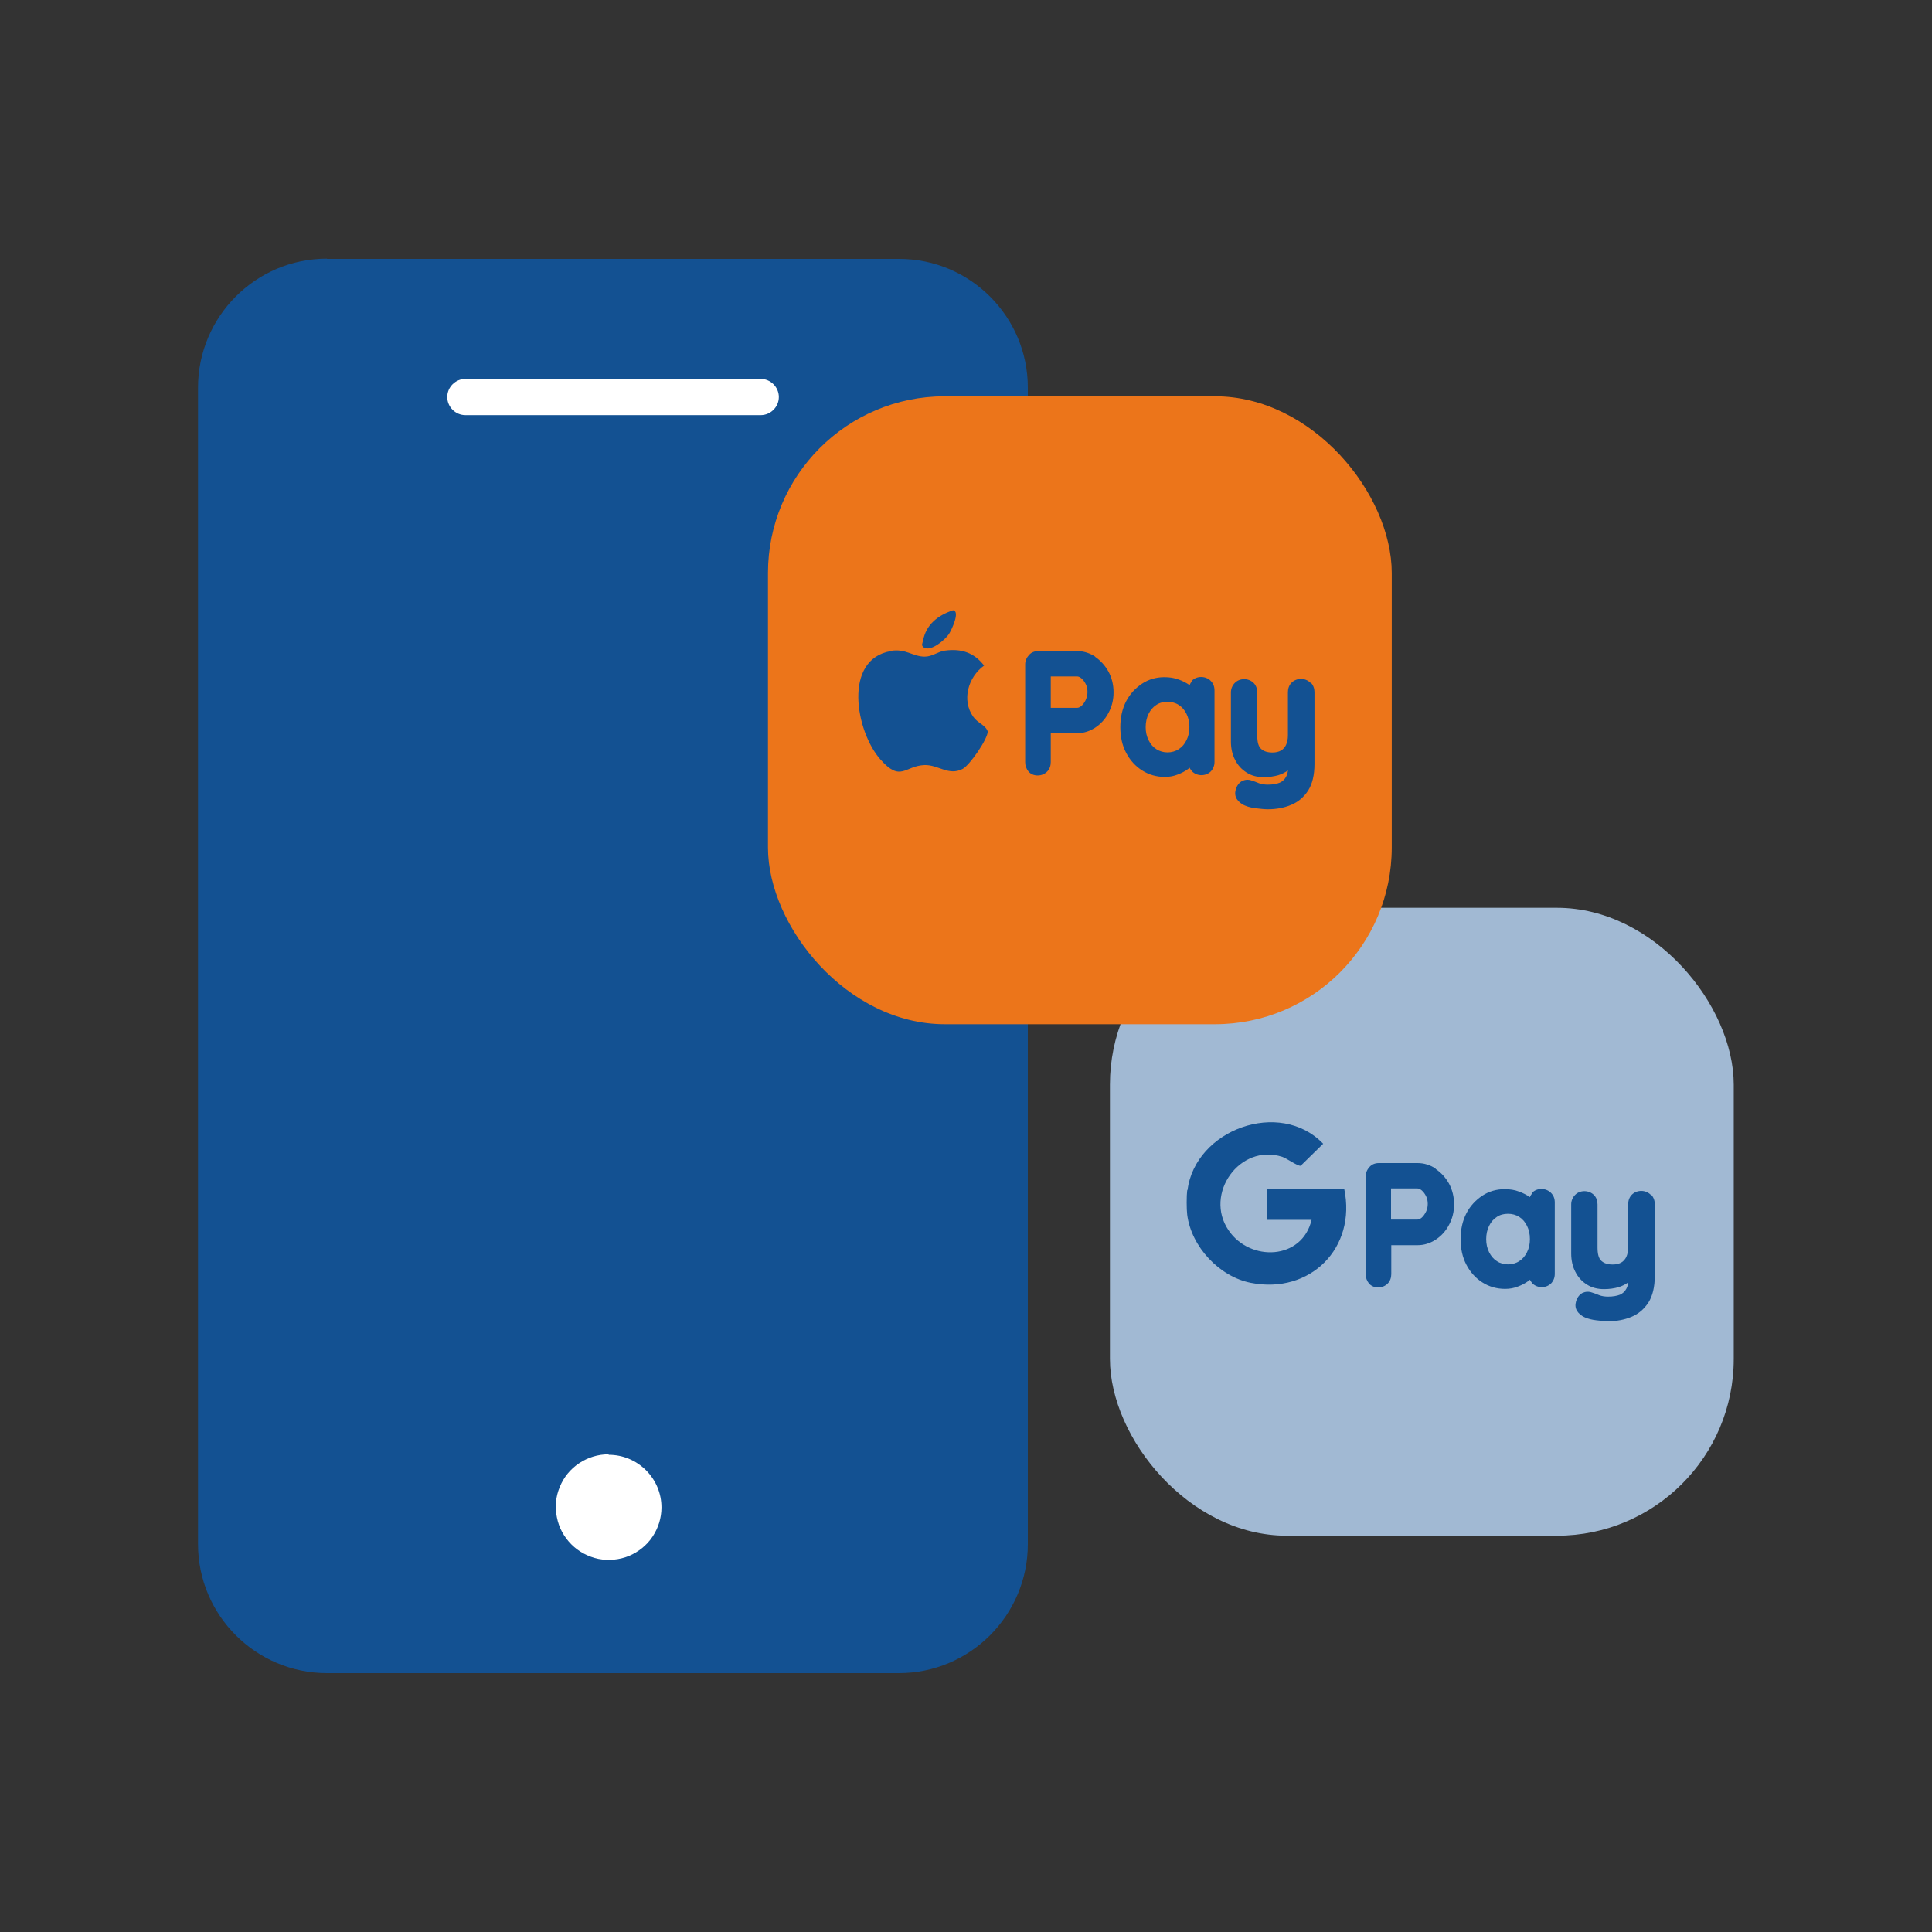 <?xml version="1.0" encoding="UTF-8"?>
<svg id="Ebene_1" data-name="Ebene 1" xmlns="http://www.w3.org/2000/svg" viewBox="0 0 80 80">
  <rect x="0" y="0" width="80" height="80" fill="#333333" stroke="none"/>
  <defs>
    <style>
      .cls-1 {
        fill: #a1b9d3;
      }

      .cls-2 {
        fill: #ec751a;
      }

      .cls-3 {
        fill: #fff;
      }

      .cls-4 {
        fill: #135192;
      }
    </style>
  </defs>
  <path class="cls-4" d="M13.54,10.72h23.69c2.94,0,5.33,2.39,5.33,5.33v47.89c0,2.94-2.39,5.34-5.34,5.34H13.54c-2.94,0-5.34-2.39-5.34-5.34V16.05c0-2.94,2.39-5.34,5.34-5.34Z"/>
  <path class="cls-3" d="M25.19,60.22c-.43,0-.85.13-1.21.37-.36.24-.64.58-.8.98-.17.4-.21.84-.12,1.26.08.42.29.81.6,1.12.3.3.69.51,1.12.6.42.08.86.04,1.26-.12.4-.17.74-.44.98-.8.24-.36.37-.78.37-1.21,0-.58-.23-1.13-.64-1.54s-.96-.64-1.54-.64Z"/>
  <path class="cls-3" d="M31.5,15.69h-12.23c-.41,0-.75.34-.75.75s.34.75.75.75h12.23c.41,0,.75-.34.75-.75s-.34-.75-.75-.75Z"/>
  <rect class="cls-1" x="45.96" y="37.59" width="25.83" height="26" rx="7.32" ry="7.32"/>
  <rect class="cls-2" x="31.8" y="16.41" width="25.83" height="26" rx="7.32" ry="7.32"/>
  <path class="cls-4" d="M49.17,49.29c.32-2.52,3.83-3.8,5.62-1.93l-.93.91c-.12.03-.58-.31-.77-.37-1.76-.56-3.24,1.54-2.22,3.04.89,1.32,3.05,1.24,3.44-.43h-1.83v-1.29h3.18c.52,2.46-1.41,4.38-3.86,3.9-1.3-.25-2.47-1.49-2.64-2.82-.03-.23-.03-.79,0-1.02Z"/>
  <path class="cls-4" d="M59.45,48.39c-.23-.15-.48-.23-.75-.23h-1.6c-.16,0-.29.05-.39.16-.1.11-.16.24-.16.39v4.05c0,.15.05.28.14.39.1.11.23.16.38.16s.29-.06.39-.16c.1-.1.15-.24.15-.39v-1.2h1.09c.27,0,.52-.08.75-.23.23-.15.42-.36.55-.61.14-.26.21-.54.21-.85s-.07-.6-.21-.86c-.14-.25-.33-.46-.56-.61ZM57.6,49.21h1.09c.06,0,.12.03.18.08.07.06.13.14.18.24.05.1.07.21.07.32s-.02.22-.07.32c-.05.1-.11.19-.18.25-.06.05-.12.08-.18.08h-1.09v-1.3Z"/>
  <path class="cls-4" d="M63.46,49.4c-.05.05-.09.11-.11.17-.13-.09-.28-.17-.45-.23-.18-.07-.38-.1-.6-.1-.33,0-.65.09-.92.27-.27.18-.5.42-.66.73-.16.31-.24.67-.24,1.07s.08.76.24,1.06c.16.31.39.56.66.73.28.18.6.27.94.27.19,0,.37-.03.54-.1.16-.06.31-.14.43-.23.02-.02.04-.03.06-.05.03.05.06.1.1.15.21.21.57.21.78,0,.1-.11.15-.24.15-.39v-2.96c0-.16-.05-.29-.16-.4-.21-.21-.58-.21-.78,0ZM63.23,50.76c.08.16.12.34.12.55s-.04.38-.12.54c-.08.16-.18.28-.32.37-.27.18-.67.18-.93,0-.14-.09-.24-.21-.32-.37-.08-.16-.12-.34-.12-.54s.04-.39.12-.55c.08-.16.18-.28.32-.37.13-.09.29-.13.46-.13s.33.04.47.13c.14.09.24.21.32.37Z"/>
  <path class="cls-4" d="M68.35,49.47c-.21-.21-.57-.21-.78,0-.1.1-.15.24-.15.39v1.79c0,.16-.03.29-.08.4-.05.1-.12.18-.21.23-.09.05-.21.08-.35.08-.21,0-.36-.05-.47-.15-.11-.1-.16-.28-.16-.55v-1.79c0-.15-.05-.29-.15-.39-.21-.21-.58-.21-.78,0-.1.1-.16.24-.16.39v2.04c0,.28.06.54.17.75.11.22.27.4.48.53.2.13.44.19.71.19.22,0,.42-.03.6-.08.15-.05.28-.11.4-.2-.01.11-.04.2-.08.27-.06.11-.15.19-.26.24-.13.05-.29.08-.49.08-.14,0-.27-.02-.37-.06-.12-.05-.23-.09-.3-.11-.14-.05-.27-.04-.4.02-.12.07-.21.18-.26.35-.04.14-.03.27.04.39.07.11.18.21.35.28.12.05.27.09.45.11.17.02.34.04.49.04.35,0,.67-.06.96-.18.29-.12.53-.32.71-.6.17-.27.26-.64.26-1.09v-2.98c0-.15-.05-.29-.15-.39Z"/>
  <path class="cls-4" d="M36.89,26.95c.62-.1.91.24,1.4.24.32,0,.54-.21.84-.25.68-.09,1.2.08,1.62.62-.66.47-.94,1.43-.45,2.12.19.27.51.34.6.61,0,.31-.74,1.39-1.04,1.55-.58.3-1.01-.18-1.58-.16-.82.03-.98.73-1.83-.24-1.01-1.14-1.56-4.14.44-4.48Z"/>
  <path class="cls-4" d="M39.46,25.27c.32.03-.07.84-.17.99-.16.23-.74.74-1.04.55-.12-.09-.05-.17-.03-.28.13-.68.62-1.05,1.24-1.26Z"/>
  <path class="cls-4" d="M45.35,27.19h0c-.23-.15-.48-.23-.75-.23h-1.6c-.16,0-.29.05-.39.16-.1.11-.16.24-.16.39v4.05c0,.15.05.28.14.39.1.11.23.16.38.16s.29-.06.39-.16c.1-.1.15-.24.15-.39v-1.2h1.09c.27,0,.52-.08.75-.23.23-.15.42-.36.55-.61.14-.26.21-.54.21-.85s-.07-.6-.21-.86c-.14-.25-.33-.46-.55-.61ZM44.96,28.98c-.05.1-.11.19-.18.25-.06.05-.12.08-.18.08h-1.09v-1.3h1.09c.06,0,.12.03.18.08.07.06.13.14.18.24.05.1.07.21.07.32s-.02.22-.07.32h0Z"/>
  <path class="cls-4" d="M49.37,28.2c-.05.05-.09.11-.11.17-.13-.09-.28-.17-.45-.23-.18-.07-.38-.1-.6-.1-.33,0-.65.09-.92.27-.27.18-.5.42-.66.73-.16.31-.24.67-.24,1.07s.08.76.24,1.06c.16.31.39.56.66.73.28.18.6.27.94.27.19,0,.37-.03.54-.1.16-.06.31-.14.43-.23.02-.02.04-.03.06-.05.02.05.06.1.1.15.21.21.57.21.78,0,.1-.11.15-.24.15-.39v-2.96c0-.16-.05-.29-.16-.4-.21-.21-.58-.21-.78,0ZM49.25,30.11c0,.2-.04.38-.12.54-.08.16-.18.28-.32.37-.27.18-.66.18-.93,0-.14-.09-.24-.21-.32-.37-.08-.16-.12-.34-.12-.54s.04-.39.12-.55c.08-.16.18-.28.32-.37.13-.09.29-.13.46-.13s.33.04.47.13c.14.09.24.21.32.37.08.16.12.34.12.55Z"/>
  <path class="cls-4" d="M54.26,28.27c-.21-.21-.57-.21-.78,0-.1.1-.15.24-.15.39v1.79c0,.16-.03.29-.08.4-.05.1-.12.18-.21.23-.09.05-.21.08-.35.08-.21,0-.36-.05-.47-.15-.11-.1-.16-.28-.16-.55v-1.79c0-.15-.05-.29-.15-.39-.21-.21-.58-.21-.78,0-.1.1-.16.24-.16.39v2.04c0,.28.06.54.17.75.11.22.27.4.48.53.2.13.44.19.71.19.22,0,.42-.03.6-.08.15-.05.28-.11.4-.2-.01.11-.04.2-.08.27-.06.11-.15.19-.26.24-.13.05-.29.08-.49.08-.14,0-.27-.02-.37-.06-.12-.05-.23-.09-.3-.11-.14-.05-.27-.04-.4.02-.12.07-.21.18-.26.35-.04.14-.03.27.04.39.07.11.18.21.35.28.12.05.27.09.45.11.17.02.34.04.49.04.35,0,.67-.06.96-.18.29-.12.53-.32.71-.6.17-.27.26-.64.26-1.09v-2.98c0-.15-.05-.29-.15-.39Z"/>
</svg>